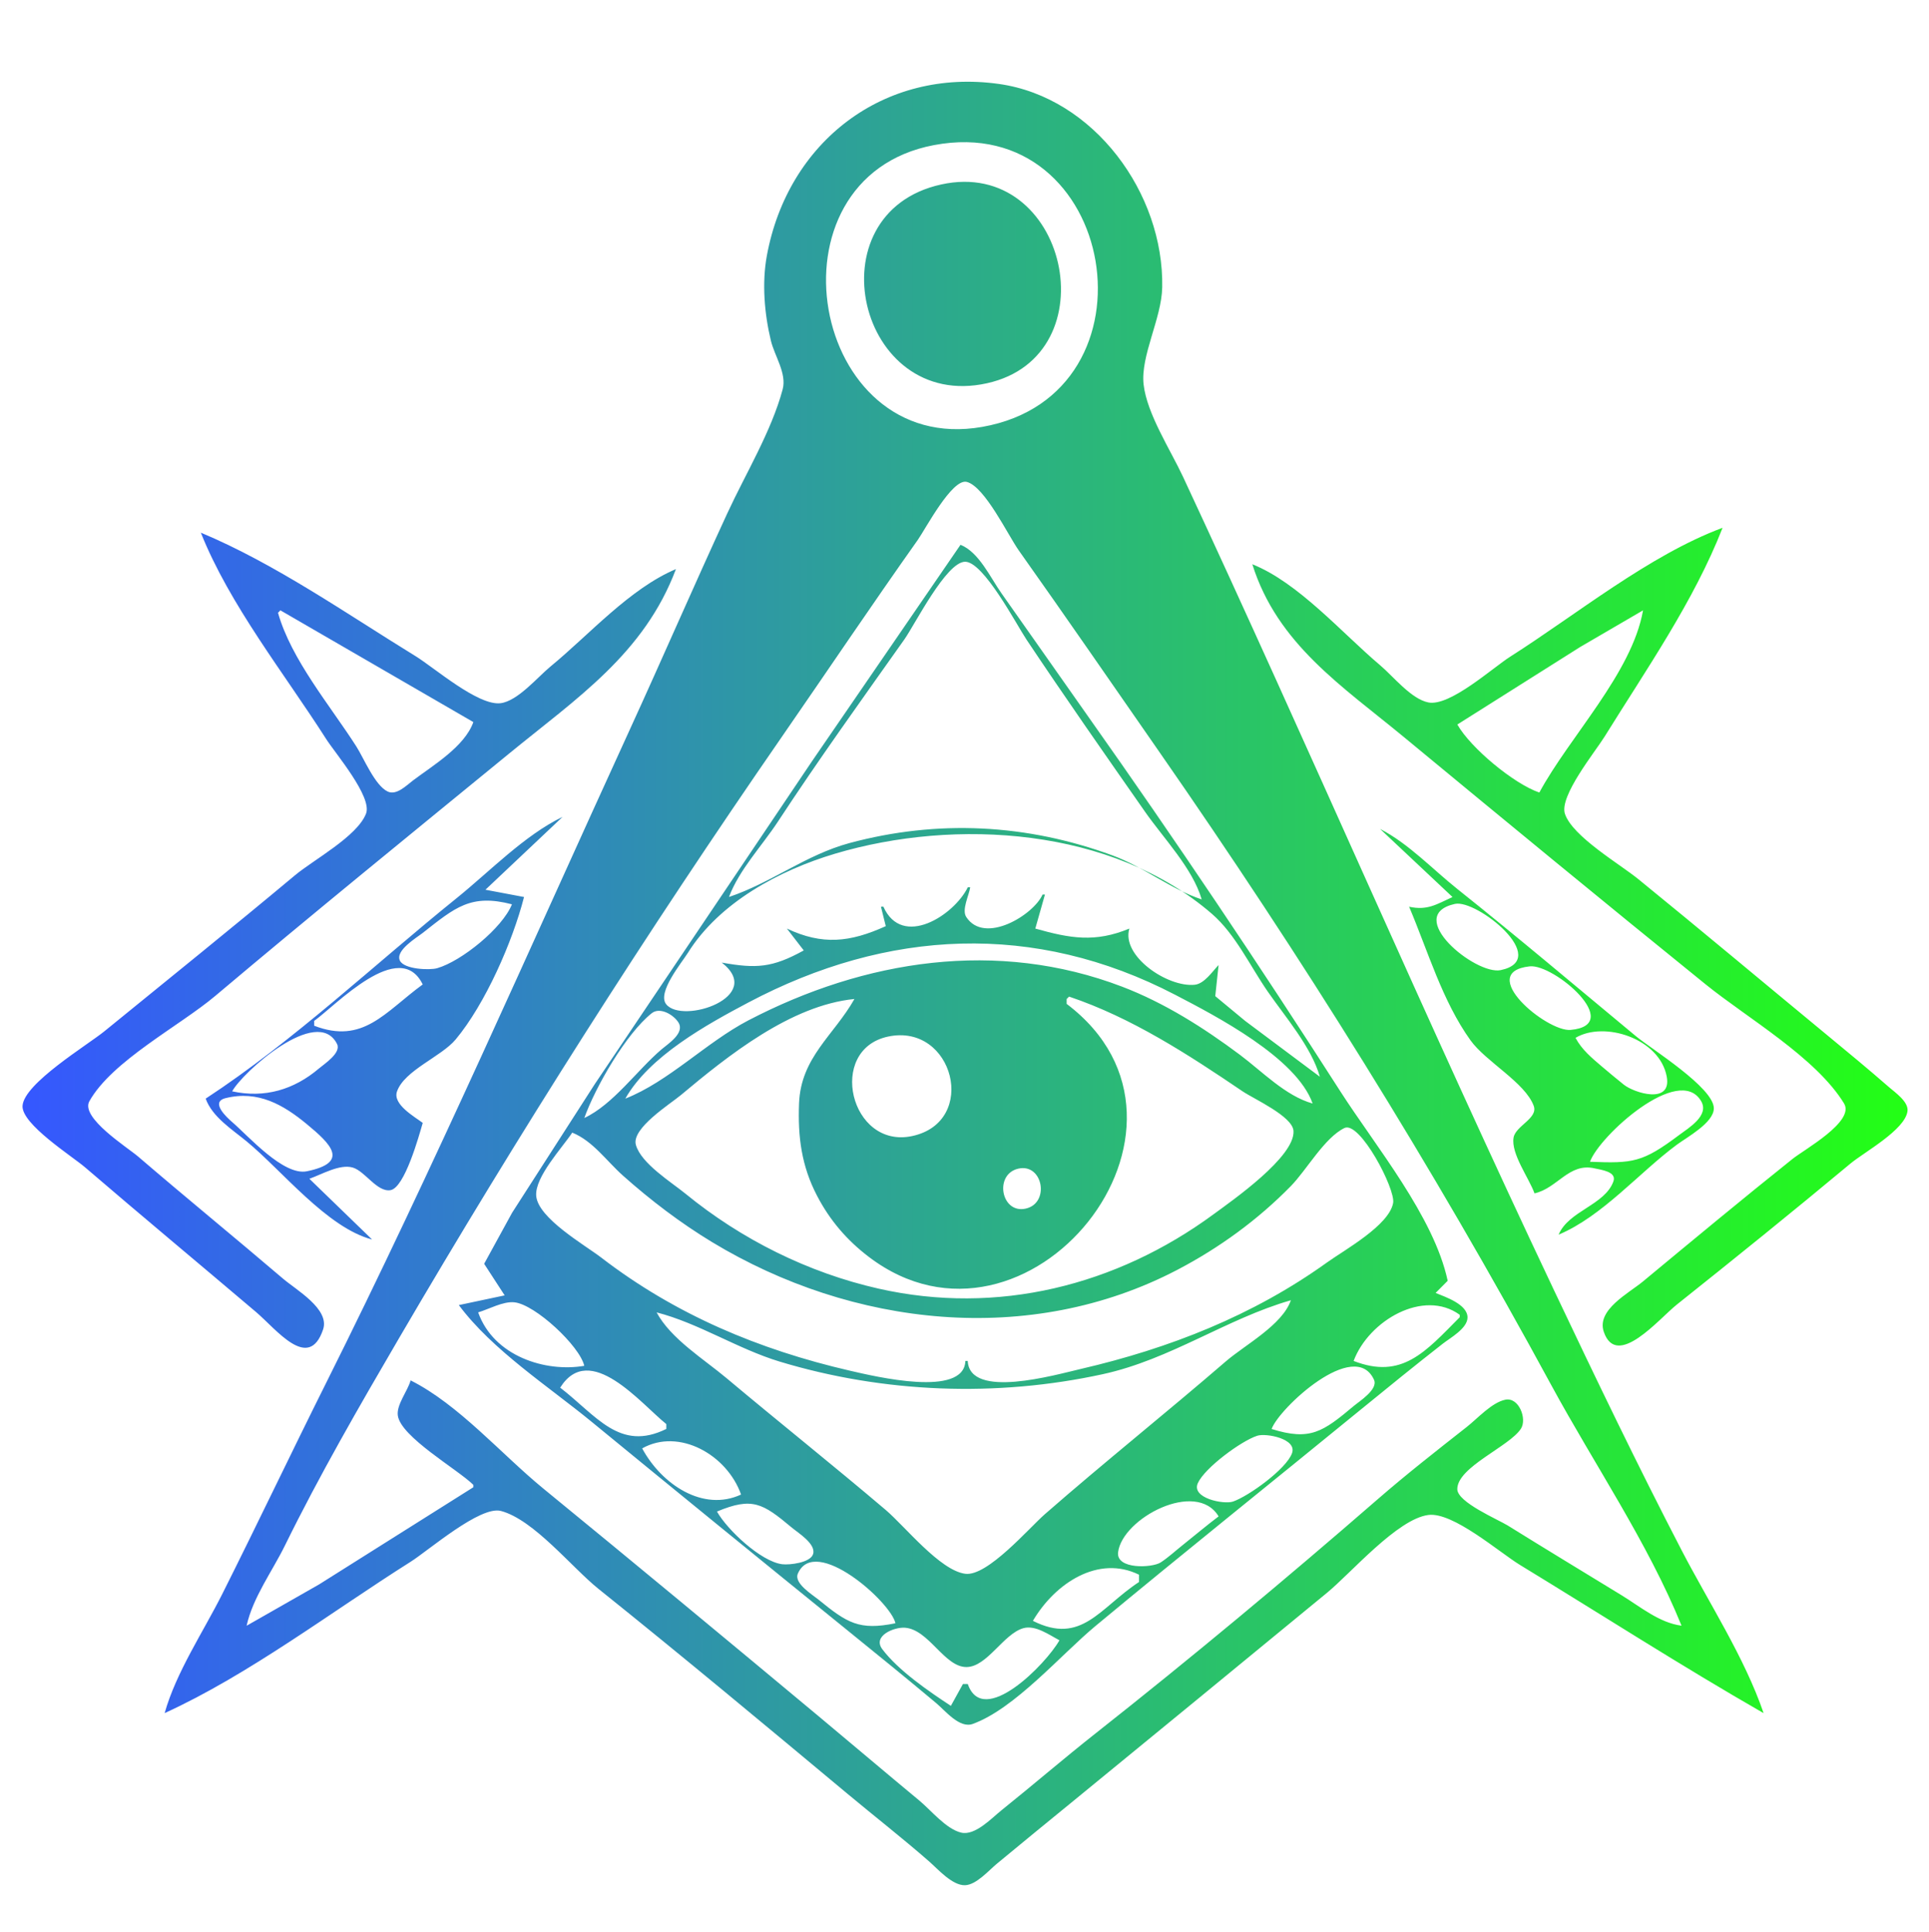 <?xml version="1.0" encoding="UTF-8" standalone="no"?>
<svg
   width="63.8pt"
   height="63.9pt"
   version="1.1"
   viewBox="0 0 85.069 85.2"
   id="svg2"
   sodipodi:docname="Masonry.svg"
   inkscape:version="1.4.1-rc (d9e8dc1fe0, 2025-03-10)"
   xmlns:inkscape="http://www.inkscape.org/namespaces/inkscape"
   xmlns:sodipodi="http://sodipodi.sourceforge.net/DTD/sodipodi-0.dtd"
   xmlns="http://www.w3.org/2000/svg"
   xmlns:svg="http://www.w3.org/2000/svg">
  <sodipodi:namedview
     id="namedview2"
     pagecolor="#ffffff"
     bordercolor="#999999"
     borderopacity="1"
     inkscape:showpageshadow="2"
     inkscape:pageopacity="0"
     inkscape:pagecheckerboard="0"
     inkscape:deskcolor="#d1d1d1"
     inkscape:document-units="pt"
     inkscape:zoom="6.4376996"
     inkscape:cx="55.920596"
     inkscape:cy="52.037222"
     inkscape:window-width="1878"
     inkscape:window-height="1011"
     inkscape:window-x="42"
     inkscape:window-y="32"
     inkscape:window-maximized="1"
     inkscape:current-layer="svg2" />
  <defs
     id="defs2">
    <linearGradient
       id="linearGradient2"
       x1="2.579"
       x2="252.7"
       y1="128.84"
       y2="128.84"
       gradientTransform="matrix(0.332,0,0,0.335,0.134,0.241)"
       gradientUnits="userSpaceOnUse">
      <stop
         stop-color="#3557ff"
         offset="0"
         id="stop1" />
      <stop
         stop-color="#23ff15"
         offset="1"
         id="stop2" />
    </linearGradient>
  </defs>
  <path
     d="m 7.26,75.551 c 3.723,-1.699 7.374,-4.482 10.849,-6.675 0.784,-0.495 3.068,-2.483 3.982,-2.241 1.452,0.385 3.135,2.501 4.299,3.434 3.693,2.96 7.334,5.996 10.969,9.027 1.201,1.002 2.439,1.967 3.616,2.996 0.391,0.342 1.022,1.069 1.587,1.049 0.491,-0.018 1.037,-0.645 1.391,-0.94 1.093,-0.909 2.196,-1.806 3.297,-2.707 3.762,-3.078 7.52,-6.164 11.274,-9.252 1.061,-0.873 3.103,-3.255 4.467,-3.43 1.086,-0.14 3.128,1.648 4.042,2.205 3.572,2.177 7.114,4.455 10.742,6.535 C 76.936,73.094 75.358,70.68 74.162,68.374 72.203,64.599 70.359,60.756 68.537,56.912 62.907,45.033 57.727,32.945 52.171,21.025 c -0.548,-1.176 -1.594,-2.78 -1.738,-4.071 -0.141,-1.265 0.795,-2.909 0.821,-4.285 0.078,-4.139 -3.002,-8.374 -7.194,-8.967 -5.085,-0.719 -9.319,2.551 -10.242,7.575 -0.222,1.207 -0.107,2.566 0.179,3.749 0.163,0.672 0.706,1.443 0.519,2.142 -0.497,1.855 -1.635,3.722 -2.439,5.463 -1.461,3.164 -2.847,6.365 -4.298,9.534 -4.406,9.625 -8.66,19.348 -13.393,28.817 -1.548,3.097 -3.032,6.226 -4.586,9.32 -0.84,1.672 -2.032,3.445 -2.539,5.249 M 41.188,6.398 C 49.276,4.869 51.39,17.406 43.315,18.826 35.731,20.16 33.544,7.844 41.188,6.398 m 0.319,1.736 c -5.718,1.257 -3.67,10.03 2.021,8.767 5.478,-1.216 3.546,-9.99 -2.021,-8.767 m 32.651,63.561 c -0.978,-0.122 -1.833,-0.846 -2.659,-1.35 -1.667,-1.019 -3.339,-2.031 -4.999,-3.063 -0.444,-0.276 -2.233,-1.029 -2.233,-1.61 0,-0.976 2.297,-1.878 2.805,-2.662 0.28,-0.432 -0.087,-1.403 -0.687,-1.281 -0.596,0.121 -1.226,0.828 -1.693,1.195 -1.324,1.041 -2.664,2.089 -3.935,3.194 -4.055,3.524 -8.227,7.001 -12.444,10.328 -1.401,1.105 -2.755,2.273 -4.148,3.39 -0.431,0.345 -1.162,1.13 -1.774,0.986 -0.667,-0.156 -1.334,-0.989 -1.85,-1.416 -1.494,-1.237 -2.973,-2.495 -4.463,-3.737 -4.026,-3.356 -8.062,-6.704 -12.118,-10.022 -1.843,-1.508 -3.729,-3.706 -5.852,-4.77 -0.125,0.463 -0.631,1.073 -0.564,1.551 0.132,0.945 2.64,2.374 3.33,3.055 v 0.107 l -6.807,4.288 -3.191,1.819 c 0.273,-1.243 1.131,-2.401 1.688,-3.535 1.525,-3.104 3.267,-6.122 5.01,-9.106 5.299,-9.068 10.939,-17.931 16.909,-26.567 1.999,-2.891 3.959,-5.809 5.99,-8.677 0.332,-0.468 1.514,-2.726 2.162,-2.56 0.794,0.204 1.82,2.355 2.293,3.022 2.081,2.936 4.124,5.902 6.178,8.857 6.31,9.08 12.032,18.233 17.308,27.96 1.883,3.471 4.258,6.945 5.743,10.606 M 55.227,24.882 c 1.105,3.529 3.986,5.391 6.702,7.637 4.415,3.649 8.84,7.292 13.292,10.894 1.833,1.483 4.861,3.221 6.101,5.249 0.488,0.798 -1.747,2.028 -2.272,2.448 -2.217,1.772 -4.409,3.591 -6.594,5.403 -0.63,0.523 -2.06,1.253 -1.729,2.221 0.571,1.672 2.44,-0.578 3.218,-1.198 2.572,-2.049 5.132,-4.114 7.658,-6.22 0.599,-0.5 2.423,-1.491 2.518,-2.32 0.047,-0.412 -0.549,-0.819 -0.815,-1.051 -0.907,-0.793 -1.838,-1.56 -2.767,-2.327 -2.766,-2.283 -5.512,-4.588 -8.294,-6.851 -0.815,-0.663 -2.892,-1.873 -3.231,-2.874 -0.263,-0.778 1.335,-2.741 1.746,-3.404 1.821,-2.938 3.942,-5.976 5.205,-9.213 -3.233,1.204 -6.442,3.825 -9.359,5.68 -0.786,0.499 -2.666,2.21 -3.616,2.022 -0.758,-0.15 -1.551,-1.155 -2.126,-1.64 -1.673,-1.411 -3.601,-3.643 -5.638,-4.455 M 8.857,23.49 c 1.26,3.174 3.698,6.232 5.53,9.106 0.399,0.625 2.042,2.546 1.755,3.286 -0.39,1.006 -2.318,2.037 -3.137,2.722 -2.776,2.321 -5.598,4.591 -8.402,6.877 -0.734,0.599 -3.552,2.3 -3.609,3.289 -0.047,0.807 2.185,2.219 2.758,2.711 2.5,2.146 5.031,4.252 7.543,6.384 0.898,0.762 2.322,2.644 2.954,0.765 0.302,-0.9 -1.187,-1.743 -1.767,-2.239 C 10.363,54.582 8.205,52.821 6.092,51.006 5.614,50.596 3.534,49.29 3.942,48.564 c 1,-1.782 3.988,-3.324 5.553,-4.645 4.285,-3.614 8.637,-7.151 12.975,-10.701 2.971,-2.432 5.937,-4.392 7.339,-8.121 -2.048,0.866 -3.825,2.895 -5.531,4.295 -0.569,0.468 -1.444,1.522 -2.199,1.619 -0.99,0.128 -2.924,-1.565 -3.757,-2.077 -3.021,-1.857 -6.194,-4.078 -9.466,-5.444 m 33.502,0.536 -6.551,9.548 -9.575,14.233 -3.649,5.678 -1.232,2.25 0.905,1.393 -2.021,0.428 c 1.48,1.988 3.943,3.578 5.85,5.142 3.749,3.076 7.507,6.138 11.274,9.191 1.317,1.068 2.637,2.136 3.935,3.227 0.392,0.329 1.022,1.121 1.6,0.913 1.856,-0.669 3.895,-3.057 5.42,-4.323 3.872,-3.215 7.803,-6.359 11.699,-9.544 1.197,-0.978 2.398,-1.953 3.616,-2.905 0.33,-0.257 1.094,-0.675 1.089,-1.161 -0.005,-0.575 -0.983,-0.902 -1.408,-1.076 L 63.843,56.484 C 63.236,53.65 60.656,50.542 59.108,48.128 55.529,42.544 51.839,37.047 48.011,31.631 46.726,29.812 45.454,27.984 44.167,26.167 43.673,25.47 43.177,24.354 42.359,24.025 m 10.635,15.64 c -1.375,-0.456 -2.558,-1.434 -3.935,-1.941 -3.776,-1.389 -7.709,-1.589 -11.593,-0.545 -1.921,0.517 -3.477,1.766 -5.318,2.378 0.454,-1.207 1.454,-2.249 2.157,-3.321 1.786,-2.724 3.694,-5.377 5.576,-8.035 0.462,-0.652 1.85,-3.428 2.682,-3.428 0.815,0 2.268,2.778 2.702,3.428 1.707,2.558 3.475,5.086 5.236,7.606 0.809,1.158 2.097,2.49 2.493,3.856 M 20.875,31.844 c -0.383,1.081 -1.774,1.906 -2.661,2.574 -0.283,0.213 -0.727,0.674 -1.117,0.489 -0.566,-0.269 -1.052,-1.472 -1.385,-1.992 -1.145,-1.79 -2.872,-3.831 -3.452,-5.892 l 0.106,-0.107 8.509,4.928 m 51.583,-4.928 c -0.484,2.764 -3.25,5.582 -4.573,8.035 -1.117,-0.379 -3.032,-1.966 -3.616,-3 l 5.424,-3.423 2.765,-1.612 M 9.07,48.449 c 0.29,0.811 1.166,1.359 1.808,1.888 1.563,1.288 3.553,3.811 5.531,4.326 l -2.765,-2.678 c 0.537,-0.187 1.341,-0.664 1.914,-0.494 0.542,0.16 1.069,1.09 1.659,0.997 0.631,-0.1 1.262,-2.405 1.426,-2.967 -0.365,-0.276 -1.333,-0.817 -1.136,-1.384 0.324,-0.934 1.952,-1.534 2.588,-2.296 1.303,-1.562 2.511,-4.312 3.015,-6.282 l -1.702,-0.321 3.403,-3.214 c -1.692,0.818 -3.218,2.414 -4.68,3.591 -3.625,2.921 -7.17,6.288 -11.061,8.836 m 51.795,-11.891 3.191,3 c -0.721,0.331 -1.109,0.6 -1.914,0.428 0.833,1.961 1.459,4.149 2.708,5.892 0.672,0.938 2.411,1.862 2.788,2.892 0.2,0.547 -0.798,0.877 -0.889,1.395 -0.125,0.714 0.686,1.792 0.923,2.462 1.016,-0.226 1.52,-1.368 2.659,-1.101 0.271,0.064 0.976,0.141 0.821,0.572 -0.378,1.05 -1.979,1.298 -2.416,2.35 1.939,-0.82 3.53,-2.719 5.211,-3.966 0.444,-0.329 1.633,-0.97 1.633,-1.605 0,-0.914 -2.764,-2.623 -3.441,-3.186 -2.618,-2.173 -5.215,-4.371 -7.874,-6.491 -1.103,-0.879 -2.14,-1.993 -3.399,-2.643 m -2.659,10.927 -3.297,-2.464 -1.317,-1.091 0.147,-1.373 c -0.272,0.282 -0.627,0.825 -1.049,0.87 -1.199,0.127 -3.253,-1.269 -2.886,-2.477 -1.516,0.627 -2.608,0.433 -4.148,0 l 0.425,-1.5 h -0.106 c -0.39,0.894 -2.558,2.228 -3.365,0.988 -0.209,-0.321 0.126,-0.957 0.175,-1.309 h -0.106 c -0.6,1.231 -2.891,2.715 -3.722,0.857 H 38.85 l 0.213,0.857 c -1.585,0.718 -2.796,0.846 -4.361,0.107 l 0.744,0.964 c -1.395,0.77 -2.103,0.806 -3.616,0.536 1.934,1.509 -1.741,2.738 -2.452,1.836 -0.408,-0.517 0.687,-1.831 0.957,-2.264 1.388,-2.225 4.038,-3.644 6.494,-4.375 5.302,-1.579 12.219,-1.154 16.616,2.653 1.041,0.901 1.691,2.316 2.468,3.436 0.771,1.112 1.922,2.44 2.293,3.749 m -35.629,-7.606 c -0.413,1.04 -2.218,2.508 -3.297,2.818 -0.34,0.098 -1.46,0.049 -1.644,-0.332 -0.216,-0.448 0.738,-1.012 1.006,-1.223 1.433,-1.127 2.124,-1.735 3.935,-1.262 m 41.585,-0.018 c 0.962,-0.214 4.277,2.443 2.021,2.92 -1.108,0.234 -4.325,-2.407 -2.021,-2.92 m -6.275,8.803 c -1.19,-0.331 -2.228,-1.416 -3.205,-2.147 -1.598,-1.195 -3.33,-2.293 -5.197,-3.006 -5.505,-2.102 -11.339,-1.195 -16.485,1.488 -1.852,0.966 -3.514,2.7 -5.424,3.45 1.06,-1.872 3.578,-3.261 5.424,-4.238 6.134,-3.246 12.621,-3.57 18.825,-0.342 1.795,0.934 5.349,2.775 6.062,4.794 m 9.572,-6.048 c 1.069,-0.118 4.211,2.579 1.808,2.803 -1.052,0.098 -4.212,-2.539 -1.808,-2.803 M 18.642,43.415 c -1.671,1.221 -2.624,2.653 -4.786,1.821 v -0.214 c 0.941,-0.673 3.767,-3.694 4.786,-1.607 m 19.038,0.643 c -0.909,1.606 -2.363,2.568 -2.442,4.606 -0.057,1.469 0.107,2.754 0.794,4.071 0.566,1.086 1.318,1.962 2.287,2.698 6.979,5.3 15.905,-5.731 8.72,-11.161 v -0.214 l 0.106,-0.107 c 2.754,0.924 5.265,2.559 7.658,4.181 0.487,0.33 2.203,1.098 2.241,1.744 0.068,1.14 -2.688,3.059 -3.518,3.669 -4.295,3.159 -9.548,4.469 -14.783,3.285 -3.096,-0.7 -6.047,-2.169 -8.509,-4.183 -0.626,-0.512 -1.961,-1.334 -2.192,-2.157 -0.204,-0.727 1.516,-1.804 1.98,-2.192 2.084,-1.744 4.856,-3.965 7.658,-4.241 m -11.912,5.249 c 0.482,-1.356 1.841,-3.723 2.974,-4.622 0.364,-0.289 0.963,0.067 1.177,0.408 0.294,0.469 -0.456,0.939 -0.748,1.188 -1.076,0.919 -2.13,2.428 -3.403,3.025 m 43.713,-3.535 c 1.266,-0.754 3.708,0.024 4.022,1.708 0.232,1.247 -1.442,0.721 -1.895,0.355 -0.322,-0.261 -0.643,-0.523 -0.957,-0.792 -0.451,-0.386 -0.887,-0.74 -1.17,-1.27 m -59.241,2.357 c 0.438,-0.821 3.755,-3.822 4.624,-2.087 0.196,0.392 -0.564,0.881 -0.797,1.079 -1.106,0.939 -2.392,1.319 -3.827,1.009 m 28.929,-2.416 c 2.883,-0.605 3.998,3.751 1.064,4.387 -2.738,0.593 -3.785,-3.815 -1.064,-4.387 m 30.95,5.522 c 0.405,-1.138 3.938,-4.347 4.904,-2.669 0.365,0.634 -0.55,1.173 -0.969,1.487 -1.618,1.215 -2.04,1.257 -3.935,1.182 M 9.945,48.43 c 1.435,-0.357 2.554,0.292 3.592,1.151 1.054,0.872 1.892,1.684 -7.8e-5,2.073 -1.032,0.212 -2.571,-1.543 -3.295,-2.167 C 10,49.277 9.26,48.601 9.945,48.43 M 42.679,60.019 h -0.106 c -0.056,1.628 -3.965,0.69 -5.105,0.427 -3.992,-0.923 -7.68,-2.467 -10.955,-4.986 -0.712,-0.548 -2.796,-1.737 -2.867,-2.727 -0.059,-0.831 1.147,-2.115 1.59,-2.783 0.907,0.365 1.516,1.254 2.233,1.893 1.223,1.089 2.536,2.089 3.935,2.936 6.174,3.736 14.01,4.629 20.527,1.216 1.838,-0.962 3.541,-2.201 4.997,-3.689 0.693,-0.708 1.479,-2.128 2.361,-2.559 0.673,-0.329 2.259,2.686 2.148,3.305 -0.178,0.991 -2.152,2.075 -2.912,2.621 -3.269,2.349 -6.961,3.794 -10.849,4.696 -1.153,0.267 -4.912,1.353 -4.999,-0.349 m 2.236,-8.483 c 1.083,-0.24 1.4,1.53 0.315,1.765 -1.083,0.234 -1.399,-1.524 -0.315,-1.765 m 19.461,6.447 v 0.107 c -1.513,1.524 -2.541,2.762 -4.68,1.928 0.672,-1.791 3.093,-3.189 4.68,-2.035 m -38.607,2.25 c -1.707,0.296 -3.996,-0.422 -4.68,-2.357 0.476,-0.141 1.096,-0.494 1.595,-0.444 0.915,0.092 2.884,1.926 3.084,2.801 m 31.162,-2.892 c -0.378,1.094 -2.019,1.964 -2.872,2.699 -2.634,2.273 -5.357,4.446 -7.976,6.735 -0.701,0.612 -2.534,2.755 -3.51,2.63 -1.115,-0.142 -2.663,-2.095 -3.51,-2.815 -2.314,-1.967 -4.693,-3.86 -7.019,-5.812 -0.998,-0.838 -2.463,-1.738 -3.084,-2.901 1.849,0.474 3.569,1.607 5.424,2.169 4.59,1.39 9.568,1.578 14.252,0.556 2.987,-0.651 5.457,-2.446 8.296,-3.261 m -0.851,5.678 c 0.325,-0.913 3.667,-4.03 4.515,-2.172 0.194,0.426 -0.645,0.949 -0.899,1.163 -1.353,1.136 -1.918,1.541 -3.616,1.009 M 29.384,62.804 v 0.214 c -2.059,1.016 -3.079,-0.586 -4.68,-1.821 1.306,-2.082 3.566,0.714 4.68,1.607 m 3.297,3.107 c -1.666,0.775 -3.498,-0.435 -4.361,-2.035 1.618,-0.914 3.74,0.276 4.361,2.035 m 22.76,-2.592 c 0.394,-0.127 1.765,0.13 1.538,0.767 -0.25,0.701 -1.915,1.897 -2.601,2.134 -0.408,0.141 -1.857,-0.149 -1.552,-0.815 0.311,-0.679 1.915,-1.86 2.616,-2.086 m -23.824,3.342 c 1.557,-0.647 2.009,-0.374 3.297,0.705 0.274,0.23 1.069,0.715 0.946,1.161 -0.108,0.393 -1.049,0.499 -1.371,0.457 -0.941,-0.123 -2.421,-1.522 -2.872,-2.323 m 22.122,0.214 c -0.543,0.41 -1.063,0.85 -1.595,1.274 -0.316,0.251 -0.619,0.534 -0.957,0.755 -0.375,0.245 -1.974,0.319 -1.88,-0.447 0.184,-1.501 3.449,-3.222 4.433,-1.582 M 39.488,71.588 c -1.599,0.325 -2.121,-0.006 -3.403,-1.051 -0.259,-0.211 -1.086,-0.714 -0.899,-1.14 0.752,-1.719 4.107,1.255 4.303,2.192 m 10.742,-2.142 v 0.321 c -1.739,1.143 -2.53,2.795 -4.68,1.714 0.979,-1.666 2.889,-2.918 4.68,-2.035 m -3.51,2.892 c -0.59,1.05 -3.367,3.883 -4.042,1.928 h -0.213 l -0.532,0.964 c -0.974,-0.638 -2.32,-1.563 -3.024,-2.498 -0.444,-0.589 0.525,-0.986 1.003,-0.948 1.06,0.085 1.739,1.75 2.719,1.734 0.904,-0.015 1.622,-1.462 2.493,-1.712 0.534,-0.153 1.143,0.294 1.595,0.531 z"
     fill="url(#linearGradient2)"
     id="path2"
     style="fill:url(#linearGradient2);stroke-width:0.687" />
</svg>
